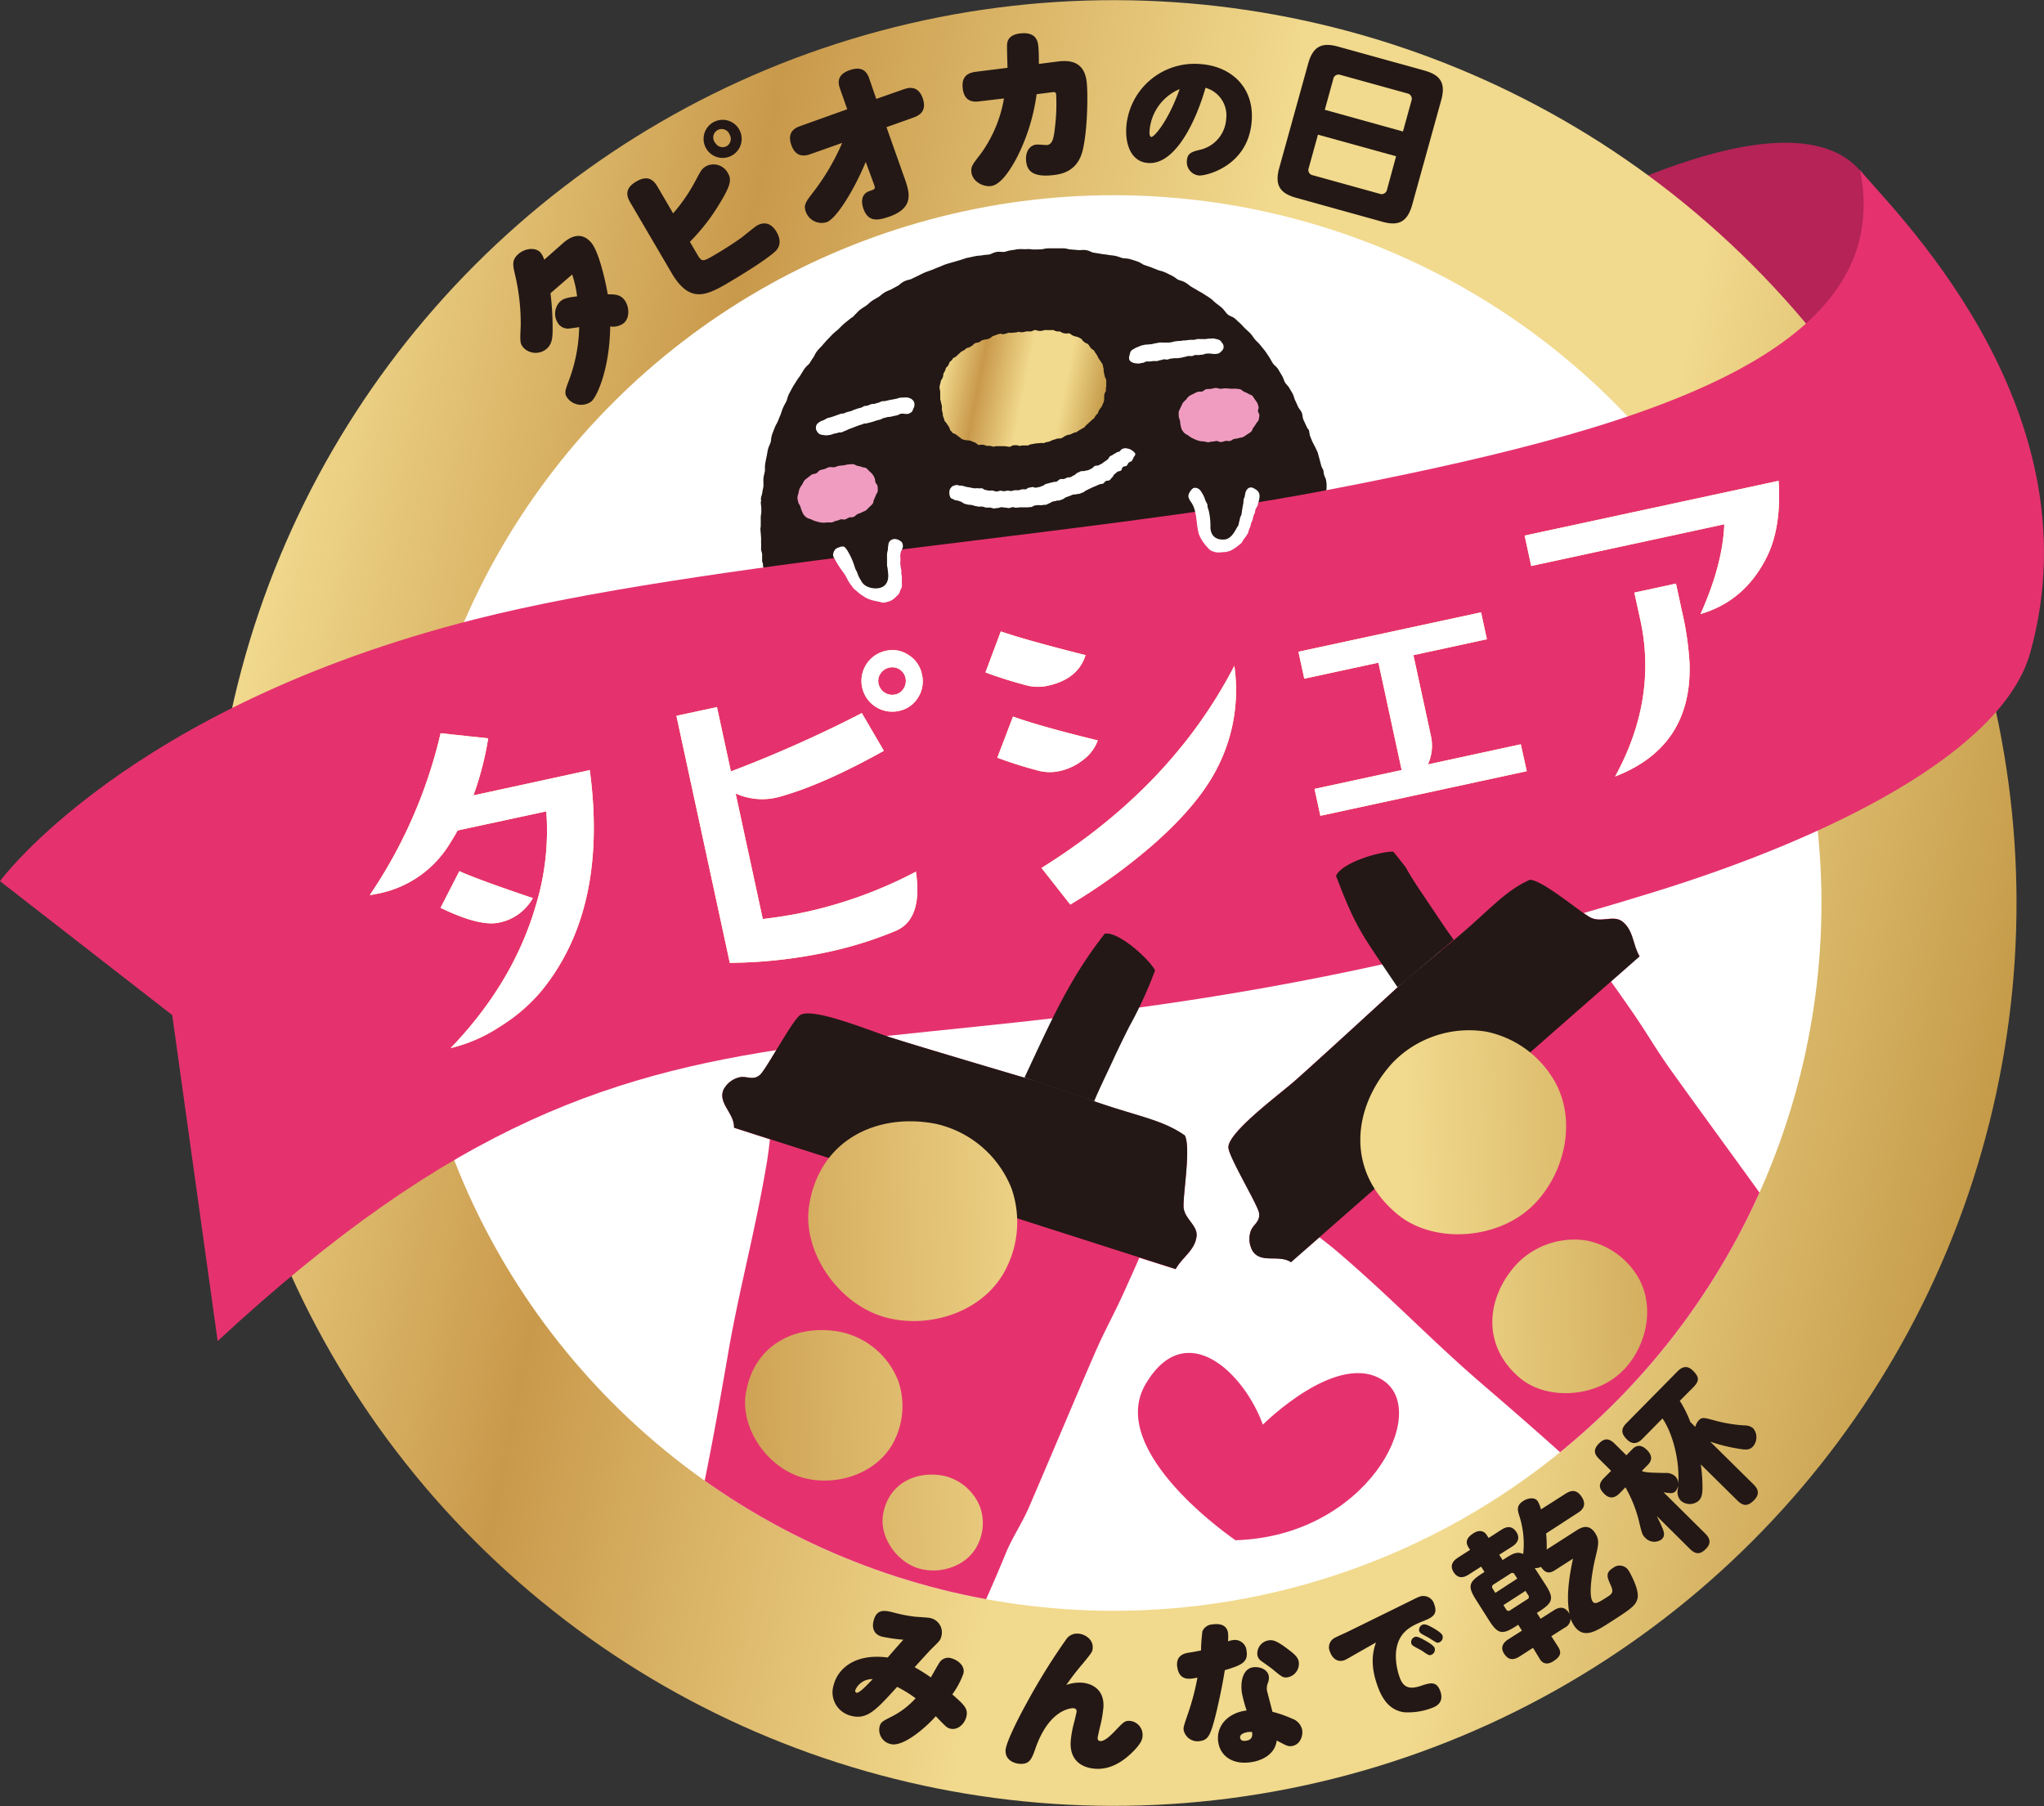 <svg xmlns="http://www.w3.org/2000/svg" xmlns:xlink="http://www.w3.org/1999/xlink" viewBox="0 0 484 427.68"><rect x="0" y="0" width="484" height="427.68" fill="#333333" stroke="none"/><defs><style>.cls-1,.cls-2{fill:none;}.cls-1{clip-rule:evenodd;}.cls-3{fill:#b52357;}.cls-4{fill:url(#金_3);}.cls-5,.cls-9{fill:#fff;}.cls-6,.cls-8{fill:#231815;}.cls-7{clip-path:url(#clip-path);}.cls-15,.cls-16,.cls-17,.cls-18,.cls-19,.cls-8,.cls-9{fill-rule:evenodd;}.cls-10{fill:url(#金_3-2);}.cls-11{fill:#ef9cc0;}.cls-12{fill:#e5326e;}.cls-13{fill:#fff6a3;}.cls-14{clip-path:url(#clip-path-2);}.cls-15{fill:url(#金_3-3);}.cls-16{fill:url(#金_3-4);}.cls-17{fill:url(#金_3-5);}.cls-18{fill:url(#金_3-6);}.cls-19{fill:url(#金_3-7);}</style><linearGradient id="金_3" x1="350.02" y1="-3.5" x2="777.71" y2="-3.5" gradientTransform="translate(-52.08 -253.32) rotate(56.3)" gradientUnits="userSpaceOnUse"><stop offset="0" stop-color="#f1d98d"/><stop offset="0.23" stop-color="#c9994b"/><stop offset="0.51" stop-color="#f1d98d"/><stop offset="0.75" stop-color="#f1d98d"/><stop offset="1" stop-color="#c59b49"/></linearGradient><clipPath id="clip-path"><path class="cls-1" d="M353.13,136.67,151.27,181.72S130.48,47.22,131.55,45.87,275.05,37,275.05,37L331.5,54Z"/></clipPath><linearGradient id="金_3-2" x1="499.48" y1="-118.72" x2="538.39" y2="-118.72" gradientTransform="translate(-289.92 106.79) rotate(11.3)" xlink:href="#金_3"/><clipPath id="clip-path-2"><circle class="cls-2" cx="263.7" cy="213.84" r="167.6" transform="translate(-73.97 249.09) rotate(-45)"/></clipPath><linearGradient id="金_3-3" x1="420.32" y1="179.08" x2="743.3" y2="103.87" gradientTransform="translate(-289.92 106.79) rotate(11.3)" xlink:href="#金_3"/><linearGradient id="金_3-4" x1="413.84" y1="151.25" x2="736.82" y2="76.04" gradientTransform="translate(-289.92 106.79) rotate(11.3)" xlink:href="#金_3"/><linearGradient id="金_3-5" x1="404.11" y1="109.45" x2="727.09" y2="34.24" gradientTransform="translate(-289.92 106.79) rotate(11.3)" xlink:href="#金_3"/><linearGradient id="金_3-6" x1="410.33" y1="136.19" x2="733.31" y2="60.97" gradientTransform="translate(-289.92 106.79) rotate(11.3)" xlink:href="#金_3"/><linearGradient id="金_3-7" x1="400.27" y1="92.97" x2="723.25" y2="17.75" gradientTransform="translate(-289.92 106.79) rotate(11.3)" xlink:href="#金_3"/></defs><g id="レイヤー_2" data-name="レイヤー 2"><g id="design"><path class="cls-3" d="M357.59,57.71C358.65,57,425.44,16.54,442,42.46s-1.75,68.44-1.75,68.44l-50.68,1.19Z"/><circle class="cls-4" cx="263.7" cy="213.84" r="213.79" transform="translate(-73.97 249.09) rotate(-45)"/><circle class="cls-5" cx="263.7" cy="213.84" r="167.6" transform="translate(-73.97 249.09) rotate(-45)"/><path class="cls-6" d="M222.46,393.7a2.44,2.44,0,0,1,2.88-1c1.36.37,3.28,1.73,2.77,3.63a18.67,18.67,0,0,1-2.62,4.9c2.91,2.55,3.83,3.45,3.31,5.38-.42,1.59-2,3.21-3.84,2.72-.76-.2-1-.47-3.38-2.93-2.05,2.37-7.64,7.4-10.7,6.59a3.45,3.45,0,0,1-2.61-4.09c.3-1.12.56-1.24,3.06-2.51a19.38,19.38,0,0,0,5.48-4.24,31,31,0,0,0-4.37-2.7c-5.06,5.55-7.14,7.88-11,6.83a5.71,5.71,0,0,1-4-7.39c.93-3.49,4.72-7.45,12.76-6.39,2-2.32,2.43-2.78,3.7-4.22a38.54,38.54,0,0,1-5.08-.73c-1.84-.49-2.44-2-1.94-3.84.75-2.81,2.7-2.36,4.65-1.88a34.4,34.4,0,0,0,5.1,1c.87.08,3.18.2,3.59.31a3.48,3.48,0,0,1,2.68,4.37c-.23.87-.39,1.05-2,2.62-.92.87-2.79,3-4.32,4.67a39.65,39.65,0,0,1,3.83,2.41C220.74,396.67,222.11,394.18,222.46,393.7Zm-19.92,6.49c-.06.21-.08.55.29.65.6.16,2.32-1.65,3.82-3.22A4.31,4.31,0,0,0,202.54,400.19Z"/><path class="cls-6" d="M256,398.45c2.37.11,5.47,1.48,5.29,5.69a28.53,28.53,0,0,1-.73,4.41c-.14.58-.65,2.76-.65,3a.65.65,0,0,0,.63.74c1.16.06,2.76-1.66,3.5-2.42,2.08-2.17,2.31-2.41,3.51-2.36a3.31,3.31,0,0,1,3,3.45c0,.93-.41,1.85-1.87,3.42-4.27,4.51-7.78,4.53-9.16,4.47-2.56-.12-6.23-1.37-6-6.36a25,25,0,0,1,.89-4.88c.14-.59.52-2.18.53-2.32,0-.49-.27-.76-.8-.79-.14,0-5.65-.1-9,9.66-.82,2.27-1.29,3.63-3.57,3.52-1.44-.06-3.56-.91-3.46-3.18s4.37-10.12,5-11.22a149.41,149.41,0,0,1,9.23-14.9,3.13,3.13,0,0,1,2.9-1.54c1.67.08,3.59,1.37,3.5,3.29,0,1-.24,1.22-2.22,3.67A60.93,60.93,0,0,0,252.5,399,9.22,9.22,0,0,1,256,398.45Z"/><path class="cls-6" d="M284.72,386.29a2.71,2.71,0,0,1,2.42-1.63c1.21-.2,3.3-.13,3.63,1.94a8.85,8.85,0,0,1,0,2.07,5.29,5.29,0,0,1,1.09-.28,2.78,2.78,0,0,1,3.32,2.6c.44,2.8-1.61,3.42-5.16,4.52-.42,2.82-1.57,8.43-2.42,11.62-1,3.67-1.52,4.85-3.31,5.13a3.36,3.36,0,0,1-4-2.52c-.11-.66,0-1,1.13-4.3a57.24,57.24,0,0,0,2.12-8.18c-1.72.35-4.24.9-4.77-2.45-.47-2.94,1.92-3.32,2.69-3.45,1.36-.21,2.24-.39,2.93-.53A40.43,40.43,0,0,1,284.72,386.29ZM294.09,401c-.43-2.6.12-5.78,2.59-6.18,1.37-.22,3.48.35,3.77,2.12a3.3,3.3,0,0,1-.24,1.62,3.49,3.49,0,0,0-.2,1.8l1.3,5A27.57,27.57,0,0,1,306,407a3.55,3.55,0,0,1,2.34,2.64c.25,1.51-.53,3.52-2.4,3.82-.9.14-1.18,0-3.62-1.31-.51,4.08-5,5-6,5.12-4.34.7-7.31-1.37-7.84-4.68-.59-3.63,2-6.95,6.71-7.55A34.34,34.34,0,0,1,294.09,401Zm1.17,9.21c-1.07.17-1.71.68-1.61,1.28s.51.85,1.47.71c1.54-.25,1.44-1.36,1.36-2.07A8.48,8.48,0,0,0,295.26,410.17Zm9.28-20c2.22,1.61,2.82,2.3,3,3.34a3.26,3.26,0,0,1-2.61,3.63c-1.1.16-1.28,0-3.5-1.82-.31-.29-1.8-1.34-2.74-2a2.2,2.2,0,0,1-.95-1.43,3.14,3.14,0,0,1,2.58-3.47C301.34,388.27,302.16,388.47,304.54,390.2Z"/><path class="cls-6" d="M321.4,391.45c-1,.57-2.68,1.55-3,1.67-1.8.67-3-.61-3.45-1.92a2.51,2.51,0,0,1,1.12-3.36c.48-.29,2.7-1.25,3.16-1.49l13.57-6.67c1.22-.59,2.6-1.31,3.06-1.48a2.68,2.68,0,0,1,3.78,1.79c.91,2.44-.7,3.12-2.73,3.93s-3.92,1.74-5.09,3.5c-2.58,3.89-.53,9.43-.35,9.89.84,2.29,2.3,2.78,4.88,1.94,2.16-.74,3.78-1.27,4.67,1.14,1.09,2.93-1.21,3.79-2,4.07a15.64,15.64,0,0,1-6.58,1c-3.52-.51-5.17-3.3-6.17-6-2.09-5.62-1-8.87-.46-10.52Zm13.6-3.81c.33-.11.68-.18,2.51.86.7.4,2,1.15,2.2,1.76a1.31,1.31,0,0,1-.81,1.61c-.49.17-.57.14-2.24-1-.31-.19-1.68-.88-2-1.12a1.09,1.09,0,0,1-.48-.57A1.31,1.31,0,0,1,335,387.64Zm1.89-2.93c.67-.25,1.73.39,2.69.92.7.43,1.82,1.12,2,1.69a1.32,1.32,0,0,1-.79,1.6c-.48.18-.48.18-2.32-1-.49-.3-1.31-.69-1.8-1a1.39,1.39,0,0,1-.62-.66A1.35,1.35,0,0,1,336.89,384.71Z"/><path class="cls-6" d="M366.1,363.12a29.79,29.79,0,0,1,.14,3.81l6.9-4.42c1.06-.68,3-1.93,4.59.55,1.07,1.67.78,2.74,0,6s-1.58,8.67-.64,10.13c.5.79,1.26.39,3-.71s2.1-1.35,1.27-3.2-1.24-2.84.6-4a2.49,2.49,0,0,1,3.69.65c.13.19,2.53,4.27,2.12,6.48-.35,1.72-1.47,2.52-6.62,5.82-3.38,2.17-6.3,4-8.49.62a9.52,9.52,0,0,1-.76-1.52,2.43,2.43,0,0,1-1.41,2.12l-3.15,2,1.57,2.45c.84,1.31.79,2.27-1.06,3.46-2.06,1.33-3-.07-3.33-.66L363,390.21l-3.22,2.07c-1.63,1-2.71.72-3.63-.7-1.25-1.94.55-3.08,1-3.39l3.23-2.05-.88-1.4-.54.35c-3.31,2.13-4.31,1.83-6.38-1.4l-3-4.74c-2.1-3.29-1.87-4.28,1.4-6.37l.53-.35-.79-1.25-2.93,1.87c-.94.6-2.42,1.24-3.57-.55-1.27-2,.5-3.09,1-3.44L348.1,367l-.42-.66c-1-1.61.26-2.64,1.23-3.27s2.3-.89,3.16.46l.43.66,3-1.93c.66-.42,2.32-1.41,3.57.54s-.52,3.12-1.09,3.48L355,368.17l.81,1.25.59-.37c1.63-1.05,2.8-1.76,4.28-1.06a21.78,21.78,0,0,0-1-9.29c-.41-1.32-.49-2.28,1-3.26,1.2-.77,2.8-.95,3.46.08a7.13,7.13,0,0,1,.74,1.91l5.81-3.71c1.48-.94,2.72-1,3.89.82,1.38,2.17-.32,3.3-1,3.73Zm-6.82,10.69-.61-.94a.62.62,0,0,0-1-.24l-4,2.57a.65.65,0,0,0-.21,1l.62,1ZM356,380.09l.63,1a.63.63,0,0,0,1,.2l4-2.57a.61.61,0,0,0,.22-1l-.63-1Zm9.91-4.91c2.07,3.23,1.92,4.25-1.4,6.38l-.6.38.89,1.39,3.13-2c1.1-.7,2.55-1.19,3.72.84-1-4.58.33-10.73.82-13.08l-4.3,2.75c-1.21.78-2.18.81-3.29-.8a2.86,2.86,0,0,1-1.47.27Z"/><path class="cls-6" d="M403.77,363.13c.71.71,1.78,2,.24,3.58-1.23,1.25-2.31,1.6-3.85.08L392.31,359c1.71,3.47,2.22,4.45,1.17,5.5a2.91,2.91,0,0,1-3.89-.34c-.72-.71-.78-.92-1.58-4.29a31.35,31.35,0,0,0-3.12-7.67l-1.33,1.36c-.52.53-1.94,1.91-3.66.21-1.27-1.26-1.55-2.36,0-3.87l1.6-1.61-2.82-2.79c-1-1-1.64-2.09-.06-3.68,1.17-1.19,2.25-1.38,3.67,0l2.82,2.79,1.36-1.39c.44-.45,1.67-1.69,3.5.12s.68,3.07.21,3.55l-1.36,1.37.18.2c1.27.25,1.44.25,5.25.35a3.23,3.23,0,0,1,2.4.75,2.49,2.49,0,0,1,.75,1.84c.36-5.57-1.32-12-3.74-15.51l-4.73,4.8c-.55.55-1.94,1.9-3.66.2-1.38-1.37-1.55-2.47-.11-3.92l12.06-12.23c.9-.89,2.12-1.66,3.61-.2s1.68,2.39.16,3.93l-3.23,3.25a26.72,26.72,0,0,1,2.49,5l1.19,1.18a3.31,3.31,0,0,1,.83-1.58c.74-.75,1.17-.64,3.56,0a34.56,34.56,0,0,0,7.28,1.22,3.08,3.08,0,0,1,2.06.72,3.34,3.34,0,0,1-.13,4.32c-.79.8-1.63.75-3.08.52a40.09,40.09,0,0,1-7-1.72l10.26,10.13c.67.66,1.83,2,.15,3.71-1.36,1.38-2.46,1.6-3.95.13l-8.69-8.58a37.1,37.1,0,0,1,.4,5.58c0,1.6-.27,2.4-.87,3a3.22,3.22,0,0,1-4.27,0,3,3,0,0,1-.67-2.82,7.68,7.68,0,0,0,0-.78,2.12,2.12,0,0,1-.57,1.37c-.46.48-1,.6-2.84.24Z"/><g class="cls-7"><path class="cls-5" d="M312.9,110.43l-.44-1.66L312,107.1l-.53-1.13-.74-1.43-.58-1.46-.19-1.18-.44-.62-.73-1.57a3.66,3.66,0,0,1-.18-.39c-.2-.51-.16-1.12-.37-1.62s-.65-.91-.88-1.41-.44-1-.68-1.49-.32-1.07-.58-1.55-.56-.94-.83-1.42-.74-.83-1-1.29-.41-1.13-.73-1.63-.59-1-.92-1.53-.87-.83-1.2-1.33-.57-1-.92-1.53-.64-1-1-1.47-.75-.92-1.12-1.39-.84-.84-1.22-1.29-.69-1-1.08-1.41-.87-.81-1.29-1.22-.8-.9-1.24-1.27-.8-.77-1.22-1.11-1-.46-1.47-.79-.67-.76-1-1.09a3.29,3.29,0,0,0-.54-.6c-.27-.24-.56-.46-.85-.68s-.36-.26-.53-.4-.34-.29-.51-.45-.53-.49-.82-.7-.6-.41-.91-.6l-.58-.37a9,9,0,0,0-.94-.56c-.2-.11-.4-.22-.59-.34s-.63-.38-.95-.56l-.58-.34a4,4,0,0,1-.53-.39,9.16,9.16,0,0,0-.92-.63,5.82,5.82,0,0,0-1.12-.45,2.55,2.55,0,0,1-.55-.19,3.54,3.54,0,0,1-.51-.35,5.92,5.92,0,0,0-1-.62l-.47-.23c-.37-.19-.74-.37-1.12-.54a7.09,7.09,0,0,0-1.07-.36,6.36,6.36,0,0,1-.62-.19c-.55-.23-1.09-.44-1.64-.65-.34-.13-.69-.24-1-.35l-.63-.21a3,3,0,0,1-.48-.26,4.79,4.79,0,0,0-1.11-.56l-.53-.17c-.38-.13-.77-.25-1.16-.36a4.77,4.77,0,0,0-1.17-.18,2.88,2.88,0,0,1-.59-.07c-.23-.06-.45-.13-.67-.21s-.68-.22-1-.3a9.69,9.69,0,0,0-1.08-.16,5.13,5.13,0,0,1-.67-.09c-.35-.07-.69-.11-1.05-.15s-.46-.05-.69-.1L260,60l-1.21-.2a3.26,3.26,0,0,1-.46-.18,4.27,4.27,0,0,0-1.25-.4,5.65,5.65,0,0,0-1.17,0,3.14,3.14,0,0,1-.61,0c-.58-.06-1.16-.1-1.75-.15A4.21,4.21,0,0,1,253,59a5.29,5.29,0,0,0-1.14-.2c-.35,0-.71,0-1.06,0h-.71l-.48,0-1.28,0a5.67,5.67,0,0,0-1.16.14,3.11,3.11,0,0,1-.6.09l-1.12.05-.64,0a3.14,3.14,0,0,1-.61-.05A5.92,5.92,0,0,0,243,59a5.45,5.45,0,0,1-.7,0,9.55,9.55,0,0,0-1.07,0c-.35,0-.69.09-1,.15l-.71.1a7.22,7.22,0,0,0-1.1.24,4.85,4.85,0,0,1-.63.16c-.2,0-.4,0-.61,0a5.79,5.79,0,0,0-1.16,0,5.1,5.1,0,0,0-1.18.4,2.15,2.15,0,0,1-.5.19,5.05,5.05,0,0,1-.68.08,7.64,7.64,0,0,0-1.07.14,4.62,4.62,0,0,1-.65.07,8,8,0,0,0-1.1.15l-.67.14-.94.21-.12,0c-.34.09-.67.2-1,.31s-.46.16-.69.22l-1.7.5-.69.2c-.33.09-.68.18-1,.3a9.08,9.08,0,0,0-1,.39c-.22.1-.43.19-.66.27s-.66.26-1,.4-.43.19-.66.27l-.67.25q-.49.17-1,.36c-.32.14-.64.3-1,.47s-.42.23-.63.32-.64.31-1,.47-.41.22-.62.31a3.71,3.71,0,0,1-.58.18,4.77,4.77,0,0,0-1.12.38,4.64,4.64,0,0,0-1,.69c-.18.14-.34.27-.47.35l-.27.14c-.43.23-.86.46-1.28.7a5.06,5.06,0,0,1-.58.25,5.91,5.91,0,0,0-1,.48,8.23,8.23,0,0,0-.9.65,5.34,5.34,0,0,1-.53.41c-.2.13-.41.24-.61.36s-.62.35-.91.54a9.4,9.4,0,0,0-.86.7,5.4,5.4,0,0,1-.52.43c-.19.14-.39.27-.59.39a10.49,10.49,0,0,0-.88.6,6.35,6.35,0,0,0-.83.79,6.2,6.2,0,0,1-.45.44A4.31,4.31,0,0,1,202,75a9.57,9.57,0,0,0-.89.64c-.17.15-.36.29-.54.44s-.57.44-.83.68-.55.52-.81.79l-.46.45c-.17.16-.35.31-.53.45a9.75,9.75,0,0,0-.88.79l-1.17,1.21c-.4.44-.79.89-1.18,1.34-.15.17-.3.34-.47.5s-.5.53-.73.82a5.27,5.27,0,0,0-.62,1,3.15,3.15,0,0,1-.28.51,10.38,10.38,0,0,0-.59.88c-.11.2-.23.39-.36.58a5,5,0,0,1-.4.4,5.06,5.06,0,0,0-.8.89c-.2.29-.38.6-.57.9s-.23.4-.35.58-.26.39-.4.57-.41.58-.59.88l-.36.57c-.19.3-.39.6-.56.92s-.37.68-.54,1l-.28.53a5.29,5.29,0,0,0-.4,1.1,3.69,3.69,0,0,1-.19.56c-.1.2-.2.4-.31.6s-.34.63-.48.95a9.58,9.58,0,0,0-.37,1c-.07.21-.13.43-.22.63l-.19.46c-.16.38-.32.77-.47,1.15a6,6,0,0,1-.28.57,5.69,5.69,0,0,0-.48,1c-.08.22-.17.43-.25.65s-.27.65-.38,1a6.4,6.4,0,0,0-.21,1.12,6,6,0,0,1-.1.61,6.19,6.19,0,0,1-.23.6,6.09,6.09,0,0,0-.38,1c-.09.36-.15.72-.21,1.07l-.12.66c-.13.57-.24,1.15-.34,1.72a7.75,7.75,0,0,0-.08,1.12,2.72,2.72,0,0,1,0,.64,5.42,5.42,0,0,1-.14.65,9.43,9.43,0,0,0-.2,1.06,9.75,9.75,0,0,0,0,1.08c0,.22,0,.45,0,.68s-.06.45-.09.67a6.54,6.54,0,0,0-.17.86c0,.37-.37,1.25-.34,1.61,0,.54.13.31-.05.82l.14,1.33,0,1.11-.13.87v1.22s0,.84,0,1-.09.75-.09.75l.17,2.09,0,.42s0,.74,0,.9a5.73,5.73,0,0,1,0,.79l0,.79.25.92,0,.47s0,.23,0,.74a2.06,2.06,0,0,0,.09.89c.22.37,0,.76.23,1.13s0,1.07.23,1.44l.43.74c.22.36.06.69.28,1.06s-.08-.18.14.19.36.27.58.64a2.35,2.35,0,0,1,.14.25,3.4,3.4,0,0,0,0,.78c.09.55.34,1.07.45,1.62a9.6,9.6,0,0,0,.35,2.28c.2.42.67.67.81,1.13a19.1,19.1,0,0,1,.32,1.89,5.69,5.69,0,0,0,.55,1.87,3.19,3.19,0,0,1,.64,1.68,19.56,19.56,0,0,0,2,5.17,16.77,16.77,0,0,0,.63,1.58c.31.47.62,1,1,1.39s.83.49,1,.83.06.54.19.8c.26.56.55,1.15.83,1.69s1.13.73,1.42,1.32.36,1,.64,1.46.74.77,1.06,1.19.64.84,1,1.24.66.82,1,1.2.68.82,1,1.18.93.64,1.33,1,.75.8,1.15,1.18.76.8,1.17,1.17.9.64,1.32,1,.85.69,1.28,1,1.12.87,1.69,1.29,1,1.1,1.56,1.49,1.19.71,1.78,1.07a8.66,8.66,0,0,0,1.9.82,8.63,8.63,0,0,1,1.4,1,7.08,7.08,0,0,0,1.63.53c.5.17,1,.44,1.49.66s.92.57,1.41.81,1,.3,1.53.49,1,.72,1.6.93,1.14.44,1.72.63,1.2.24,1.78.41.95.21,1.42.31.93.27,1.41.37,1,0,1.45.14,1.06.17,1.6.25,1,.37,1.57.49a9.48,9.48,0,0,1,1.34.43,5.67,5.67,0,0,0,1.31.46c.55.1,1.1.24,1.66.33s1.12,0,1.68.1,1.12.11,1.67.17l1.68.14c.56,0,1.11.23,1.67.25s1.12-.23,1.69-.24,1.12.06,1.68,0,1.1-.2,1.66-.26,1.16.25,1.72.17,1.08-.46,1.65-.5,1.14.08,1.72.06,1.13-.18,1.7-.2,1.14,0,1.7,0,1.13-.13,1.69-.19,1.18.12,1.73,0a13,13,0,0,0,1.62-.57c.55-.18,1.1-.32,1.63-.49s1.13-.17,1.67-.33,1-.45,1.58-.6,1.12-.13,1.68-.27,1-.5,1.59-.62,1.2-.09,1.76-.26,1.14-.29,1.69-.48,1-.62,1.58-.83,1.06-.48,1.6-.71,1.16-.29,1.69-.52,1-.65,1.49-.89,1-.55,1.53-.79,1.09-.37,1.61-.63,1-.51,1.53-.78,1-.5,1.53-.79.87-.77,1.35-1.07,1.1-.42,1.57-.75.88-.75,1.33-1.11.76-.86,1.19-1.24.88-.73,1.28-1.14l1.31-1.25,1.27-1.29,1.28-1.28c.42-.42.89-.81,1.31-1.23s.8-.9,1.22-1.34.85-.85,1.26-1.29.86-.84,1.26-1.29.72-1,1.11-1.43.75-.93,1.12-1.41.74-1.07,1.12-1.59.88-1,1.24-1.5.65-1.12,1-1.68.51-.83.75-1.26.39-.9.61-1.33.37-.92.62-1.33.72-1,1-1.46.39-1.1.61-1.65.66-1,.85-1.56.24-1.3.43-1.92.45-1.23.63-1.86,0-1.34.22-2c.12-.44.38-.85.5-1.3s.46-.82.62-1.26a12.72,12.72,0,0,0,.42-2c.13-.68.47-1.28.56-2s0-1.19.16-1.85c.07-.36.22-.92.27-1.27,0-.18.15-.41.18-.58s0-.31,0-.49-.18-.55-.1-.73a3,3,0,0,0,.24-.81c0-.26-.05-.55,0-.87s.2-.54.21-.85.15-.56.16-.86-.31-.57-.31-.86.24-.38.25-.68,0-.75,0-1,.29-.58.3-.88a4.2,4.2,0,0,0-.17-1.07,2.4,2.4,0,0,1,0-1.19c.09-.42,0-.54.13-1s-.06-.54,0-.95-.76-2.14-.67-2.56a7.21,7.21,0,0,0-.19-2.59,3.88,3.88,0,0,1-.51-1.86Z"/><path class="cls-6" d="M312.9,110.43l-.44-1.66L312,107.1l-.53-1.13-.74-1.43-.58-1.46-.19-1.18-.44-.62-.73-1.57a3.66,3.66,0,0,1-.18-.39c-.2-.51-.16-1.12-.37-1.62s-.65-.91-.88-1.41-.44-1-.68-1.49-.32-1.07-.58-1.55-.56-.94-.83-1.42-.74-.83-1-1.29-.41-1.13-.73-1.63-.59-1-.92-1.53-.87-.83-1.2-1.33-.57-1-.92-1.53-.64-1-1-1.47-.75-.92-1.12-1.39-.84-.84-1.22-1.29-.69-1-1.08-1.41-.87-.81-1.29-1.22-.8-.9-1.24-1.27-.8-.77-1.22-1.11-1-.46-1.47-.79-.67-.76-1-1.09a3.29,3.29,0,0,0-.54-.6c-.27-.24-.56-.46-.85-.68s-.36-.26-.53-.4-.34-.29-.51-.45-.53-.49-.82-.7-.6-.41-.91-.6l-.58-.37a9,9,0,0,0-.94-.56c-.2-.11-.4-.22-.59-.34s-.63-.38-.95-.56l-.58-.34a4,4,0,0,1-.53-.39,9.16,9.16,0,0,0-.92-.63,5.82,5.82,0,0,0-1.12-.45,2.55,2.55,0,0,1-.55-.19,3.54,3.54,0,0,1-.51-.35,5.92,5.92,0,0,0-1-.62l-.47-.23c-.37-.19-.74-.37-1.12-.54a7.09,7.09,0,0,0-1.07-.36,6.36,6.36,0,0,1-.62-.19c-.55-.23-1.09-.44-1.64-.65-.34-.13-.69-.24-1-.35l-.63-.21a3,3,0,0,1-.48-.26,4.79,4.79,0,0,0-1.11-.56l-.53-.17c-.38-.13-.77-.25-1.16-.36a4.77,4.77,0,0,0-1.17-.18,2.88,2.88,0,0,1-.59-.07c-.23-.06-.45-.13-.67-.21s-.68-.22-1-.3a9.69,9.69,0,0,0-1.08-.16,5.13,5.13,0,0,1-.67-.09c-.35-.07-.69-.11-1.05-.15s-.46-.05-.69-.1L260,60l-1.21-.2a3.26,3.26,0,0,1-.46-.18,4.27,4.27,0,0,0-1.25-.4,5.65,5.65,0,0,0-1.17,0,3.14,3.14,0,0,1-.61,0c-.58-.06-1.16-.1-1.75-.15A4.21,4.21,0,0,1,253,59a5.29,5.29,0,0,0-1.14-.2c-.35,0-.71,0-1.06,0h-.71l-.48,0-1.28,0a5.67,5.67,0,0,0-1.16.14,3.11,3.11,0,0,1-.6.09l-1.12.05-.64,0a3.14,3.14,0,0,1-.61-.05A5.92,5.92,0,0,0,243,59a5.45,5.45,0,0,1-.7,0,9.55,9.55,0,0,0-1.07,0c-.35,0-.69.09-1,.15l-.71.1a7.22,7.22,0,0,0-1.1.24,4.85,4.85,0,0,1-.63.16c-.2,0-.4,0-.61,0a5.79,5.79,0,0,0-1.16,0,5.1,5.1,0,0,0-1.18.4,2.15,2.15,0,0,1-.5.19,5.05,5.05,0,0,1-.68.08,7.64,7.64,0,0,0-1.07.14,4.62,4.62,0,0,1-.65.07,8,8,0,0,0-1.1.15l-.67.14-.94.21-.12,0c-.34.09-.67.2-1,.31s-.46.16-.69.22l-1.7.5-.69.2c-.33.09-.68.18-1,.3a9.08,9.08,0,0,0-1,.39c-.22.1-.43.19-.66.27s-.66.26-1,.4-.43.19-.66.27l-.67.25q-.49.17-1,.36c-.32.14-.64.3-1,.47s-.42.23-.63.32-.64.31-1,.47-.41.22-.62.31a3.71,3.71,0,0,1-.58.18,4.77,4.77,0,0,0-1.12.38,4.64,4.64,0,0,0-1,.69c-.18.14-.34.27-.47.35l-.27.14c-.43.23-.86.46-1.28.7a5.06,5.06,0,0,1-.58.25,5.91,5.91,0,0,0-1,.48,8.23,8.23,0,0,0-.9.65,5.34,5.34,0,0,1-.53.41c-.2.13-.41.24-.61.36s-.62.35-.91.54a9.4,9.4,0,0,0-.86.7,5.4,5.4,0,0,1-.52.43c-.19.14-.39.27-.59.39a10.49,10.49,0,0,0-.88.6,6.35,6.35,0,0,0-.83.79,6.2,6.2,0,0,1-.45.44A4.31,4.31,0,0,1,202,75a9.57,9.57,0,0,0-.89.64c-.17.15-.36.29-.54.44s-.57.44-.83.68-.55.52-.81.79l-.46.45c-.17.16-.35.31-.53.45a9.75,9.75,0,0,0-.88.79l-1.17,1.21c-.4.44-.79.89-1.18,1.34-.15.17-.3.34-.47.5s-.5.53-.73.82a5.27,5.27,0,0,0-.62,1,3.15,3.15,0,0,1-.28.51,10.38,10.38,0,0,0-.59.88c-.11.2-.23.39-.36.58a5,5,0,0,1-.4.4,5.06,5.06,0,0,0-.8.89c-.2.29-.38.6-.57.9s-.23.4-.35.58-.26.39-.4.57-.41.58-.59.88l-.36.57c-.19.3-.39.6-.56.92s-.37.68-.54,1l-.28.53a5.29,5.29,0,0,0-.4,1.1,3.69,3.69,0,0,1-.19.56c-.1.2-.2.4-.31.6s-.34.63-.48.95a9.58,9.58,0,0,0-.37,1c-.07.21-.13.43-.22.63l-.19.46c-.16.38-.32.77-.47,1.15a6,6,0,0,1-.28.57,5.69,5.69,0,0,0-.48,1c-.08.22-.17.43-.25.65s-.27.65-.38,1a6.4,6.4,0,0,0-.21,1.12,6,6,0,0,1-.1.61,6.19,6.19,0,0,1-.23.6,6.09,6.09,0,0,0-.38,1c-.09.36-.15.72-.21,1.07l-.12.66c-.13.57-.24,1.15-.34,1.72a7.75,7.75,0,0,0-.08,1.12,2.72,2.72,0,0,1,0,.64,5.42,5.42,0,0,1-.14.65,9.43,9.43,0,0,0-.2,1.06,9.75,9.75,0,0,0,0,1.08c0,.22,0,.45,0,.68s-.06.45-.09.67a6.54,6.54,0,0,0-.17.86c0,.37-.37,1.25-.34,1.61,0,.54.13.31-.05.82l.14,1.33,0,1.11-.13.87v1.22s0,.84,0,1-.09.75-.09.75l.17,2.09,0,.42s0,.74,0,.9a5.73,5.73,0,0,1,0,.79l0,.79.25.92,0,.47s0,.23,0,.74a2.06,2.06,0,0,0,.09.89c.22.37,0,.76.23,1.13s0,1.07.23,1.44l.43.74c.22.36.06.69.28,1.06s-.08-.18.14.19.36.27.58.64a2.35,2.35,0,0,1,.14.25,3.4,3.4,0,0,0,0,.78c.09.55.34,1.07.45,1.62a9.6,9.6,0,0,0,.35,2.28c.2.42.67.67.81,1.13a19.1,19.1,0,0,1,.32,1.89,5.69,5.69,0,0,0,.55,1.87,3.19,3.19,0,0,1,.64,1.68,19.56,19.56,0,0,0,2,5.17,16.77,16.77,0,0,0,.63,1.58c.31.47.62,1,1,1.39s.83.49,1,.83.06.54.19.8c.26.56.55,1.15.83,1.69s1.13.73,1.42,1.32.36,1,.64,1.46.74.77,1.06,1.19.64.84,1,1.24.66.82,1,1.2.68.82,1,1.18.93.64,1.33,1,.75.8,1.15,1.18.76.8,1.17,1.17.9.64,1.32,1,.85.69,1.28,1,1.12.87,1.69,1.29,1,1.1,1.56,1.49,1.19.71,1.78,1.07a8.66,8.66,0,0,0,1.9.82,8.63,8.63,0,0,1,1.4,1,7.08,7.08,0,0,0,1.63.53c.5.17,1,.44,1.49.66s.92.57,1.41.81,1,.3,1.53.49,1,.72,1.6.93,1.14.44,1.72.63,1.2.24,1.78.41.95.21,1.42.31.93.27,1.41.37,1,0,1.45.14,1.06.17,1.6.25,1,.37,1.57.49a9.48,9.48,0,0,1,1.34.43,5.67,5.67,0,0,0,1.31.46c.55.1,1.1.24,1.66.33s1.12,0,1.68.1,1.12.11,1.67.17l1.68.14c.56,0,1.11.23,1.67.25s1.12-.23,1.69-.24,1.12.06,1.68,0,1.1-.2,1.66-.26,1.16.25,1.72.17,1.08-.46,1.65-.5,1.14.08,1.72.06,1.13-.18,1.7-.2,1.14,0,1.7,0,1.13-.13,1.69-.19,1.18.12,1.73,0a13,13,0,0,0,1.62-.57c.55-.18,1.1-.32,1.63-.49s1.13-.17,1.67-.33,1-.45,1.58-.6,1.12-.13,1.68-.27,1-.5,1.59-.62,1.2-.09,1.76-.26,1.14-.29,1.69-.48,1-.62,1.58-.83,1.06-.48,1.6-.71,1.16-.29,1.69-.52,1-.65,1.49-.89,1-.55,1.53-.79,1.09-.37,1.61-.63,1-.51,1.53-.78,1-.5,1.53-.79.87-.77,1.35-1.07,1.1-.42,1.57-.75.88-.75,1.33-1.11.76-.86,1.19-1.24.88-.73,1.28-1.14l1.31-1.25,1.27-1.29,1.28-1.28c.42-.42.89-.81,1.31-1.23s.8-.9,1.22-1.34.85-.85,1.26-1.29.86-.84,1.26-1.29.72-1,1.11-1.43.75-.93,1.12-1.41.74-1.07,1.12-1.59.88-1,1.24-1.5.65-1.12,1-1.68.51-.83.75-1.26.39-.9.61-1.33.37-.92.62-1.33.72-1,1-1.46.39-1.1.61-1.65.66-1,.85-1.56.24-1.3.43-1.92.45-1.23.63-1.86,0-1.34.22-2c.12-.44.38-.85.5-1.3s.46-.82.62-1.26a12.72,12.72,0,0,0,.42-2c.13-.68.47-1.28.56-2s0-1.19.16-1.85c.07-.36.22-.92.27-1.27,0-.18.15-.41.18-.58s0-.31,0-.49-.18-.55-.1-.73a3,3,0,0,0,.24-.81c0-.26-.05-.55,0-.87s.2-.54.21-.85.15-.56.16-.86-.31-.57-.31-.86.24-.38.25-.68,0-.75,0-1,.29-.58.3-.88a4.2,4.2,0,0,0-.17-1.07,2.4,2.4,0,0,1,0-1.19c.09-.42,0-.54.13-1s-.06-.54,0-.95-.76-2.14-.67-2.56a7.21,7.21,0,0,0-.19-2.59,3.88,3.88,0,0,1-.51-1.86Z"/><path class="cls-8" d="M237.35,184.46a3.64,3.64,0,0,0-.62-.62,6.33,6.33,0,0,0-.74-.49c-.25-.12-.53-.22-.82-.33a3.42,3.42,0,0,0-.9-.18,2.76,2.76,0,0,0-.91,0,3.09,3.09,0,0,0-.8.43,3.85,3.85,0,0,0-.7.58,7,7,0,0,0-.54.74c-.16.25-.34.49-.49.77s-.28.54-.39.83-.2.52-.31.85-.18.57-.27.88-.18.59-.26.88-.15.62-.24.89-.18.64-.26.88-.18.54-.25.82-.11.56-.17.84-.15.55-.21.83a4.79,4.79,0,0,0-.09.84c0,.27,0,.55.07.82s.11.55.16.82.08.55.11.83a5.61,5.61,0,0,1,0,.82,4.28,4.28,0,0,1-.09.61l-.4.09c-.56.11-1,.55-1.6.61a4.12,4.12,0,0,1-.85-.07,6.62,6.62,0,0,0-.85,0,9.49,9.49,0,0,0-1,.1,9.7,9.7,0,0,0-1,.2c-.23.06-.56.12-.94.19s-.64.11-.95.18a3.25,3.25,0,0,0-.93.31,2.65,2.65,0,0,0-.62.55,3.32,3.32,0,0,0-.44.7c-.09.22-.21.46-.36.75a2.22,2.22,0,0,0-.16.79,5.49,5.49,0,0,0,0,.81,4.46,4.46,0,0,0,.19.78,2.63,2.63,0,0,0,.22.69,7.57,7.57,0,0,0,1.08,1.13,5.07,5.07,0,0,0,.67.5,5.84,5.84,0,0,0,.76.36,5.42,5.42,0,0,0,.82.17,5.6,5.6,0,0,0,.82.13c.28,0,.56,0,.84,0s.56.05.85,0,.55,0,.84-.05.55-.1.84-.13.55-.08.84-.1.56,0,.84-.05.17,0,.34,0l.87-.09.87-.15c.28-.06.57-.12.86-.2s.55-.19.83-.29.56-.17.83-.29.53-.26.78-.41a6.16,6.16,0,0,0,.71-.52,4.65,4.65,0,0,0,.67-.58,3.59,3.59,0,0,0,.46-.75,3.32,3.32,0,0,0,.32-.83c.07-.3.05-.59.09-.85s.09-.58.11-.84a6.41,6.41,0,0,0,0-.85,2.8,2.8,0,0,0-.21-.83,2.59,2.59,0,0,0-.45-.72,2,2,0,0,0-.35-.3c0-.15,0-.29,0-.42a4.77,4.77,0,0,1-.09-.77,5.83,5.83,0,0,0,0-1,2.09,2.09,0,0,1,.16-1c.14-.31.29-.61.41-.92s.2-.64.32-1,.29-.6.43-.91a7.62,7.62,0,0,1,.47-.82l.5-.82a5.44,5.44,0,0,0,.4-.85c.1-.28.26-.54.35-.82s.16-.57.22-.85a5.59,5.59,0,0,0,.15-.88A3.7,3.7,0,0,0,238,186a3.6,3.6,0,0,0-.15-.87A3.1,3.1,0,0,0,237.35,184.46Z"/><path class="cls-9" d="M232.8,173l.11-.07Z"/><path class="cls-9" d="M232.8,173l.11-.07Z"/><path class="cls-10" d="M244.28,105.18l1-.17a4.91,4.91,0,0,1,.66-.06h.18a2.36,2.36,0,0,1,1,0,3,3,0,0,1,.65-.24l.52-.11.26-.05a3.76,3.76,0,0,1,.86-.39l.35-.11c.15,0,.3-.11.45-.15a4,4,0,0,1,1-.07,3.44,3.44,0,0,1,.51-.25,3.28,3.28,0,0,1,.82-.48,3.8,3.8,0,0,1,.51-.16l.2,0c.34-.13.58-.24.83-.36a3.73,3.73,0,0,1,.69-.23l.14,0c-.05,0,0,0,0,0a3.15,3.15,0,0,1,.57-.41c.24-.14.47-.27.68-.41a5.59,5.59,0,0,1,.6-.3h0a2.85,2.85,0,0,1,.6-.68l.3-.27.53-.48.3-.28a3.32,3.32,0,0,1,.59-.47l0,0a4.15,4.15,0,0,1,.38-.64,2.64,2.64,0,0,1,.53-.53,2.63,2.63,0,0,1,.26-.74,4.14,4.14,0,0,1,.46-.63l.06-.07.12-.23.17-.34a3.71,3.71,0,0,1,.19-.46,2,2,0,0,0,.11-.26,1.65,1.65,0,0,0,.06-.32c0-.11,0-.22.07-.33a3.38,3.38,0,0,1,0-1,2.33,2.33,0,0,1,.39-.91,2.75,2.75,0,0,1,0-.65,5,5,0,0,1,.07-.52,1.24,1.24,0,0,0,0-.27c0-.14,0-.3,0-.45s0-.22,0-.33a2.36,2.36,0,0,0,0-.28,1.55,1.55,0,0,1,0-.21,2.86,2.86,0,0,1-.39-.93c0-.19-.09-.37-.14-.56l0-.12a3.29,3.29,0,0,1-.09-.86v0c0-.14-.07-.29-.11-.44a1.16,1.16,0,0,0,0-.18,3.36,3.36,0,0,1-.18-.66v0a3.2,3.2,0,0,1-.48-.67,1,1,0,0,0-.12-.16c-.11-.16-.22-.31-.31-.47a4.66,4.66,0,0,1-.25-.5,1.74,1.74,0,0,0-.1-.19,7,7,0,0,0-.43-.63,2.55,2.55,0,0,1-.3-.55,2.15,2.15,0,0,1-.75-.55,4.13,4.13,0,0,1-.44-.65l0,0-.22-.24-.09-.11a2.54,2.54,0,0,1-.83-.43,2.65,2.65,0,0,1-.62-.7l-.46-.28-.24-.1-.47-.19-.18,0c-.19-.06-.37-.11-.56-.19a2.7,2.7,0,0,1-.81-.51h0l-.33-.1a2.35,2.35,0,0,1-1.13,0,2.42,2.42,0,0,1-.91-.42h-.1l-.54,0a2.9,2.9,0,0,1-.92-.33h0l-.53,0h-.23a3.78,3.78,0,0,1-.75,0c-.15,0-.29,0-.44,0l-.22,0a2.61,2.61,0,0,1-1,.21,2.71,2.71,0,0,1-1-.21h-.38a2.65,2.65,0,0,1-.72.31l-.34,0a4.16,4.16,0,0,1-.61,0,1.76,1.76,0,0,0-.23,0l-.42.11a1.89,1.89,0,0,1-.4.08,2.5,2.5,0,0,1-1-.1l-.4.12-.23.05q-.31,0-.63.06h-.22a3,3,0,0,1-.8,0h-.05l-.07,0a4.67,4.67,0,0,1-1.25.35l-.23,0L237,79l-.49.12-.14,0-.25.1-.52.2-.57.19a2.88,2.88,0,0,1-.9.6l-.56.16-.07,0-.17,0-.32.1a3.4,3.4,0,0,1-.46.08,3.11,3.11,0,0,1-.72.48l-.37.12a1.3,1.3,0,0,0-1.09.59.92.92,0,0,0-.21.13l-.47.29a2.7,2.7,0,0,1-.83.27,2.52,2.52,0,0,1-.57.49,4.32,4.32,0,0,1-.56.3l-.16.07s0,0-.06.07a3.56,3.56,0,0,1-.49.46,1.45,1.45,0,0,0-.18.17c-.12.12-.23.24-.36.35a2.61,2.61,0,0,1-.76.43,2.73,2.73,0,0,1-.36.52,2.15,2.15,0,0,1-.53.45,2.12,2.12,0,0,1-.3.78,3,3,0,0,1-.55.6,3.33,3.33,0,0,1-.2.67,3.57,3.57,0,0,1-.38.62,3.4,3.4,0,0,1-.11.79,2.76,2.76,0,0,1-.48.89h0c0,.17-.09.35-.12.53a4.66,4.66,0,0,1-.15.62,1.54,1.54,0,0,0-.05.17c0,.1,0,.23,0,.35v.29a3,3,0,0,1,.15.93c0,.27,0,.53,0,.79a5,5,0,0,1,0,.55,2.35,2.35,0,0,0,0,.26l0,0a3.72,3.72,0,0,1,.19.74l0,.09a4.43,4.43,0,0,1,.19.69,3.33,3.33,0,0,1,0,.81,3.69,3.69,0,0,0,.1.52l.06.26a3.26,3.26,0,0,1,.09.79s0,0,0,0,.07.17.1.25a4.45,4.45,0,0,1,.16.42,4,4,0,0,1,.15.57,2.47,2.47,0,0,1,.57.71.91.91,0,0,0,.13.19c.09.12.18.24.26.37a2.38,2.38,0,0,1,.33.87h0l.3.28a3,3,0,0,1,.35.44,2.25,2.25,0,0,1,.76.33,3,3,0,0,1,.45.35.76.76,0,0,1,.14.11,2.85,2.85,0,0,1,.69.56l.18.06.44.17.13,0,.42.11a2.65,2.65,0,0,1,1.12.16l.42.17.36.15a2.36,2.36,0,0,1,.85.57l.24.06a2.63,2.63,0,0,1,1-.05,2.85,2.85,0,0,1,.81.26,3.59,3.59,0,0,1,.77,0,2.17,2.17,0,0,1,.8.21,2.45,2.45,0,0,1,.83-.14H237l.41,0,.42,0a3.68,3.68,0,0,1,.9.13h.05a3,3,0,0,1,.46,0,2.24,2.24,0,0,1,.76-.36l.33,0a2.35,2.35,0,0,1,1.08.17l.6-.11.61,0h.23a3.82,3.82,0,0,1,.58,0A2.42,2.42,0,0,1,244.28,105.18Z"/><path class="cls-8" d="M279.45,177.85a2.91,2.91,0,0,0-.71-.57c-.28-.18-.54-.38-.79-.52a5.68,5.68,0,0,0-.86-.38,2.79,2.79,0,0,0-.92-.21,2.48,2.48,0,0,0-.89.28,4.28,4.28,0,0,0-.84.44,3.49,3.49,0,0,0-.53.75,7.36,7.36,0,0,0-.49.8c-.14.27-.28.56-.4.84s-.23.6-.33.87a5.29,5.29,0,0,0-.28.88,4.79,4.79,0,0,0-.1.77c0,.28.05.52.07.76a5.81,5.81,0,0,1,.12.78,5.22,5.22,0,0,1-.12.77c0,.26,0,.55,0,.85s-.06.57-.08.86-.07.57-.1.85-.08.58-.12.85-.06.59-.12.85a4.82,4.82,0,0,1-.29.78,5.34,5.34,0,0,1-.35.77c-.14.23-.35.43-.52.66l-.41.59-.08,0a4.31,4.31,0,0,0-.85.08,3.45,3.45,0,0,0-.79.28c-.46.22-.42.14-.69.47s-.39.46-.53.7a5,5,0,0,0-.35.8,4.7,4.7,0,0,0-.29.82,5.81,5.81,0,0,0-.09.87c0,.27,0,.56,0,.88a1.79,1.79,0,0,0,.19.78,4.07,4.07,0,0,0,.46.68,6.34,6.34,0,0,0,.59.56c.21.18.41.36.63.53s.42.36.63.52.44.35.65.5.49.3.67.45a7.51,7.51,0,0,0,.72.54,7.39,7.39,0,0,0,.76.47c.26.14.55.23.82.35s.53.29.8.4.57.26.86.41l.86.4c.29.14.59.25.88.38a9.44,9.44,0,0,0,.89.32,7,7,0,0,0,.93.21c.3,0,.59.06.87.07a4.85,4.85,0,0,0,.87-.08,3.09,3.09,0,0,0,.82-.29,3.2,3.2,0,0,0,.69-.56,5.22,5.22,0,0,0,.46-.77,4.71,4.71,0,0,0,.38-.82,5.24,5.24,0,0,0,.24-.86,4.61,4.61,0,0,0,.11-.9,4.44,4.44,0,0,0-.06-.9,4.17,4.17,0,0,0-.3-.86,3.2,3.2,0,0,0-.6-.73,4.74,4.74,0,0,0-.69-.65,6.22,6.22,0,0,0-.79-.51c-.25-.15-.5-.33-.78-.47s-.56-.24-.81-.39a4.49,4.49,0,0,1-.74-.53,2.05,2.05,0,0,0-.65-.36,4.19,4.19,0,0,0-.7-.26c-.18,0-.4-.08-.27-.26s.22-.13.27-.18a2.8,2.8,0,0,0,.31-.28,1.63,1.63,0,0,0,.47-.72,4.59,4.59,0,0,1,.27-1c.12-.3.31-.59.45-.88l.45-.89a4.12,4.12,0,0,0,.27-.87c.06-.3.14-.61.19-.91a5,5,0,0,1,.22-.89,4.83,4.83,0,0,0,.21-.92c0-.32.11-.62.13-.93s0-.62.07-.94a4.57,4.57,0,0,1,.18-.91c.08-.27.15-.57.23-.88s.07-.6.11-.91a8.65,8.65,0,0,0,.11-.89,6.86,6.86,0,0,0,0-.91,5.36,5.36,0,0,0-.16-.89A3.43,3.43,0,0,0,279.45,177.85Z"/><path class="cls-5" d="M269.36,86.07a4.16,4.16,0,0,1-.75-.09,2,2,0,0,1-.69-.27,1.08,1.08,0,0,1-.52-.56,1.71,1.71,0,0,1,0-.79c.07-.3.16-.63.25-.94a1.24,1.24,0,0,1,.62-.67c.24-.14.45-.28.68-.39a6.15,6.15,0,0,1,.71-.28,7,7,0,0,1,.73-.3c.23,0,.49-.12.77-.16s.51,0,.79-.06.57,0,.89-.09.57-.15.87-.19.58-.13.88-.16.6,0,.89,0,.62,0,.9,0,.63,0,.89-.06a8.37,8.37,0,0,0,.86-.21l.91-.11c.33,0,.62,0,.91-.08s.63,0,.91-.07l.9-.12c.34,0,.65,0,.92,0s.62-.16.89-.18.63,0,.91,0,.58,0,.9,0,.56-.1.9-.1.57,0,.91-.06a4.85,4.85,0,0,1,.78.16,2.86,2.86,0,0,1,.76.22,1.47,1.47,0,0,1,.54.54,2.3,2.3,0,0,1,.41.66,1.44,1.44,0,0,1,0,.82,1.4,1.4,0,0,1-.47.65,2.11,2.11,0,0,1-.65.51,4,4,0,0,1-.83.13,5.36,5.36,0,0,1-1-.08,5.1,5.1,0,0,0-1,0c-.34,0-.61.17-.85.21s-.62.06-.87.11-.53,0-.87,0-.48.19-.83.24-.54,0-.87,0-.53.16-.86.2-.53.15-.85.2l-.86.12c-.24,0-.52,0-.83,0l-.81.11c-.26,0-.51.17-.8.21s-.56-.09-.83-.05-.54.15-.81.19-.53.18-.8.21-.57,0-.84,0l-.82.11c-.28,0-.56,0-.83,0s-.43.2-.68.27-.49.07-.71.13A1.69,1.69,0,0,1,269.36,86.07Z"/><path class="cls-5" d="M226.64,118.51a1.5,1.5,0,0,1-.8-.23c-.25-.15-.64-.21-.79-.48a2.57,2.57,0,0,1-.14-1.89,2.19,2.19,0,0,1,.63-.77,2.93,2.93,0,0,1,.92-.29c.26-.06.54.15.79.14a2.84,2.84,0,0,1,.7.06l.87.24c.29.07.6.09.9.16s.59.11.89.17.62-.05.92,0,.6,0,.9,0,.56.35.86.39.6.14.9.17.61-.08.91,0,.6.2.9.21.61-.19.91-.19.57.13.85.12.57-.13.84-.14.57.11.86.09.55-.16.83-.18.57,0,.85,0,.54-.17.81-.21.58,0,.85,0,.52-.33.79-.38l.82-.16c.28-.06.61.19.88.14s.56-.1.83-.16.53-.22.79-.28.4-.33.78-.44.53-.13.85-.23.55-.11.85-.21.59,0,.87-.15.47-.42.75-.53.63,0,.91-.06.54-.23.81-.33.61,0,.89-.16.5-.32.77-.42.46-.45.74-.55.53-.25.8-.36.65,0,.92-.09.62-.09.89-.2.53-.27.8-.39.44-.46.7-.59.64,0,.9-.15l.76-.39c.25-.14.45-.36.68-.5s.48-.33.7-.49.31-.56.52-.72.54-.25.74-.41.53-.29.72-.43a1.56,1.56,0,0,1,.74-.28c.14,0,.4-.49.75-.65a1.9,1.9,0,0,1,.9-.17c.31.08.6.12.84.21a3,3,0,0,1,.74.44c.25.21.57.46.6.73s-.26.53-.42.82a3.7,3.7,0,0,1-.38.78c-.17.19-.54.23-.76.45s-.27.52-.5.71-.63.1-.88.31-.22.64-.45.83-.65.13-.88.32l-.67.57c-.24.19-.32.56-.54.74s-.38.49-.6.65-.72.08-.93.23-.48.52-.64.6-.59.06-.85.17l-.77.35-.79.32c-.27.11-.51.26-.77.37s-.51.27-.77.37-.47.37-.73.47l-.79.31c-.27.1-.59.06-.85.15s-.6,0-.86.11-.52.22-.78.32l-.8.28c-.27.09-.47.36-.73.45s-.53.21-.79.29-.59,0-.84.11-.57.1-.82.18-.52.32-.76.39-.54.3-.78.35-.58,0-.89.09-.59,0-.89,0-.58.05-.88.09-.54.32-.83.36l-.88.08c-.3,0-.6,0-.89,0s-.6,0-.89,0-.59.07-.89.09-.6-.15-.89-.13-.59.2-.88.21-.6-.12-.89-.11-.6-.1-.89-.09-.6.19-.88.19-.6.1-.89.1-.6-.2-.88-.2-.61,0-.88,0-.5-.15-.87-.22-.6,0-.91,0l-.89-.16c-.31-.06-.6-.21-.87-.25a5.56,5.56,0,0,1-1.73-.32c-.27-.12-.52-.35-.79-.46A7.46,7.46,0,0,0,226.64,118.51Z"/><path class="cls-5" d="M195.86,103.08a3.87,3.87,0,0,1-1-.08,2.23,2.23,0,0,1-.9-.26,2,2,0,0,1-.57-.72,1.23,1.23,0,0,1-.18-.84,1.35,1.35,0,0,1,.31-.82,4,4,0,0,1,.74-.56c.26-.15.57-.22.86-.35s.53-.34.82-.44.53-.12.8-.21l.8-.26c.26-.08.51-.2.78-.28s.52-.2.79-.28.56,0,.83-.14.52-.22.79-.3.55-.11.81-.2.51-.25.77-.33l.79-.27c.28-.09.57-.12.82-.21s.5-.28.74-.37.51,0,.86-.14.5-.23.81-.32.57,0,.86-.1.55-.18.83-.25.53-.25.81-.32.59,0,.87-.09l.85-.19c.29-.07.58-.1.85-.16l.85-.17c.32-.06.59-.2.83-.24s.6,0,.88-.05a5.68,5.68,0,0,1,.9,0,2.88,2.88,0,0,1,.87.3,1.9,1.9,0,0,1,.66.66,1.74,1.74,0,0,1,.14.88,1.88,1.88,0,0,1-.26.8c-.12.24-.16.58-.4.78a2.56,2.56,0,0,1-.78.44,3.48,3.48,0,0,1-.94,0,2.62,2.62,0,0,0-.89,0c-.28.08-.52.26-.78.34s-.55.1-.82.18-.54.11-.81.18-.56,0-.83.11l-.81.21c-.27.06-.51.27-.77.34l-.81.2c-.26.07-.51.18-.78.26l-.79.23c-.26.08-.54.11-.81.2s-.57,0-.89.16-.55.17-.85.28l-.84.31c-.28.1-.55.23-.84.33l-.84.31c-.29.1-.54.29-.83.38s-.56.26-.84.35-.62,0-.91.12-.59.14-.88.21-.57.22-.85.27S196.12,103.05,195.86,103.08Z"/><path class="cls-11" d="M207.26,114.12c.09.35.5.64.53,1a6.06,6.06,0,0,1,.06,1.12c0,.36-.35.68-.45,1a5.14,5.14,0,0,1-.43,1c-.16.31-.11.77-.36,1.07a6.33,6.33,0,0,1-.78.77,8.41,8.41,0,0,1-.79.79c-.29.2-.69.28-1,.47s-.67.24-1,.41-.56.51-.91.66-.76,0-1.12.16-.6.34-.95.44-.73-.14-1.08,0-.64.27-1,.33-.66.31-1,.36-.71,0-1,0a9.85,9.85,0,0,1-1,.08,5.26,5.26,0,0,1-1-.13c-.36-.08-.68-.19-1-.27a5,5,0,0,1-.93-.42,3.42,3.42,0,0,1-1-.37,3.24,3.24,0,0,1-.74-.7,6.2,6.2,0,0,1-.46-.93c-.13-.29-.21-.62-.33-1s-.43-.67-.49-1a6.52,6.52,0,0,1-.22-1.12,7.18,7.18,0,0,1,.27-1.11,4.94,4.94,0,0,1,.27-1.07,5.79,5.79,0,0,1,.6-.92,5.87,5.87,0,0,1,.55-1,6.83,6.83,0,0,1,.86-.69,7.62,7.62,0,0,1,.87-.66c.3-.19.72-.15,1.07-.32s.52-.58.87-.72.71-.17,1.08-.29.66-.31,1-.41.81,0,1.18,0,.73-.24,1.11-.32.76-.09,1.14-.13.76-.19,1.13-.21.79-.1,1.16-.08.74.33,1.1.41a5.18,5.18,0,0,1,1.08.28c.3.13.71.08,1,.28a8.15,8.15,0,0,1,.72.72,6.14,6.14,0,0,1,.73.71,6,6,0,0,1,.5.88A3.8,3.8,0,0,1,207.26,114.12Z"/><path class="cls-11" d="M297.86,97.24c0,.36.36.73.34,1.1a7,7,0,0,1-.17,1.1c-.09.35-.47.6-.63.93a5,5,0,0,1-.61.88c-.21.27-.26.73-.55,1a7.34,7.34,0,0,1-.92.61,9.39,9.39,0,0,1-.93.62c-.31.14-.72.14-1.08.27s-.71.11-1.08.2-.65.41-1,.48-.74-.1-1.12,0-.65.22-1,.25-.7-.27-1.06-.25-.68.14-1,.14-.7.17-1,.16-.69-.16-1-.2-.71,0-1-.11a5.5,5.5,0,0,1-1-.33c-.34-.15-.65-.31-.94-.45a7.79,7.79,0,0,1-.84-.59,3.72,3.72,0,0,1-.85-.54,3.53,3.53,0,0,1-.6-.84,5.52,5.52,0,0,1-.27-1c-.07-.3-.09-.64-.14-1s-.29-.74-.29-1.1a7.1,7.1,0,0,1,0-1.13,101.68,101.68,0,0,1,.94-2,6.36,6.36,0,0,1,.77-.79,5.17,5.17,0,0,1,.72-.84,7.37,7.37,0,0,1,1-.52,7.59,7.59,0,0,1,1-.48c.32-.13.73,0,1.11-.11s.62-.48,1-.55.73,0,1.11-.07.71-.18,1.09-.21.78.2,1.17.19.76-.11,1.14-.1.77.05,1.15.08.78,0,1.16,0a10.36,10.36,0,0,1,1.15.13c.38.1.66.47,1,.61a6.27,6.27,0,0,1,1,.48c.26.19.68.22.92.47a6.25,6.25,0,0,1,.58.84,7.85,7.85,0,0,1,.58.84,6,6,0,0,1,.32,1A3.66,3.66,0,0,1,297.86,97.24Z"/></g><path class="cls-12" d="M440.44,40.26c6.16,7.93,56.68,55.47,40.31,114.28-6.59,23.68-48,44-88.83,56.61C203.5,269.64,163.74,213.66,51.54,317.56L40.78,240.37,0,208.66s30-41.11,112.44-62C166.1,133,258.53,126.68,312.51,116.38,386.94,102.17,449.39,84.46,440.44,40.26Z"/><path class="cls-13" d="M139.65,182.36q4.42,32.94-11.49,52.35a40.93,40.93,0,0,1-9.8,8.4,36.65,36.65,0,0,1-11.65,5.08q14.73-15.34,20.08-33.48a60.92,60.92,0,0,0,2.57-22.58l-21,4.52c-.41.78-1,1.76-1.72,2.9a25.63,25.63,0,0,1-16.83,12c-.72.15-1.47.3-2.25.41a114.32,114.32,0,0,0,16.77-38.33l11.27,1.21a74.52,74.52,0,0,1-3.49,13.51Zm-13.48,30.31a11.76,11.76,0,0,1-8,5.8q-4.56,1-13.85-3.5l4.45-8.68C111.7,207.63,117.5,209.74,126.17,212.67Z"/><path class="cls-13" d="M216.88,206.41q1.67,11.35-4.86,14.05a91.4,91.4,0,0,1-16.08,5A115,115,0,0,1,172.81,228l-12.64-58.49,9.6-2.07,3.3,15.24a303.3,303.3,0,0,0,31-13.82l5.22,8.93q-14.48,8.07-24.7,10.89a15.27,15.27,0,0,1-10.4-.79l6.43,29.74c3.72-.45,7.12-1,10.21-1.68A103.09,103.09,0,0,0,216.88,206.41Zm1.43-46.69a7.06,7.06,0,0,1-.94,5.49,6.88,6.88,0,0,1-4.56,3.15,7.28,7.28,0,1,1-3.08-14.24,6.83,6.83,0,0,1,5.43,1A7,7,0,0,1,218.31,159.72Zm-3.89.83a3.2,3.2,0,0,0-3.83-2.46,3.26,3.26,0,0,0-2.08,1.4,3,3,0,0,0-.47,2.44,3.31,3.31,0,0,0,3.93,2.53,3,3,0,0,0,2-1.43A3.27,3.27,0,0,0,214.42,160.55Z"/><path class="cls-13" d="M257.05,155.14c-1.21,3.8-4.16,6.19-8.85,7.22a10.72,10.72,0,0,1-4.85,0c-3.31-.85-6.65-1.89-10-3.13l3.63-9.71Q243,151.6,257.05,155.14Zm2.89,20.19a10,10,0,0,1-3.47,4.62,13.62,13.62,0,0,1-5.46,2.61,10.58,10.58,0,0,1-4.85,0,98.23,98.23,0,0,1-10-3.14l3.71-9.74Q246.29,172,259.94,175.33Zm32.34-17.66a40.22,40.22,0,0,1-3.87,23.82q-4.34,8.83-15.34,18.5a136.64,136.64,0,0,1-19.64,14.21l-6.81-8.67Q277.48,186.3,292.28,157.67Z"/><path class="cls-13" d="M361.52,182.62l-48.87,10.56-1.38-6.37,20.63-4.46-5.5-25.43-17.56,3.79-1.38-6.38L350.7,145l1.38,6.37-17.4,3.77,4.15,19.14a10.65,10.65,0,0,1-.72,6.74l22-4.77Z"/><path class="cls-13" d="M421.16,113.86q.7,11-2.78,18-5.19,10.47-15.71,13.54,5.26-11.72,5.63-21.25l-45.72,9.88-1.56-7.2Zm-22.89,30.88a71.56,71.56,0,0,1,1.8,12.34q.63,19.74-17.62,26.79,10-18.28,6-36.92L387,140.33l9.86-2.13Z"/><path class="cls-5" d="M139.65,182.36q4.42,32.94-11.49,52.35a40.93,40.93,0,0,1-9.8,8.4,36.65,36.65,0,0,1-11.65,5.08q14.73-15.34,20.08-33.48a60.92,60.92,0,0,0,2.57-22.58l-21,4.52c-.41.78-1,1.76-1.72,2.9a25.63,25.63,0,0,1-16.83,12c-.72.15-1.47.3-2.25.41a114.32,114.32,0,0,0,16.77-38.33l11.27,1.21a74.52,74.52,0,0,1-3.49,13.51Zm-13.48,30.31a11.76,11.76,0,0,1-8,5.8q-4.56,1-13.85-3.5l4.45-8.68C111.7,207.63,117.5,209.74,126.17,212.67Z"/><path class="cls-5" d="M216.88,206.41q1.67,11.35-4.86,14.05a91.4,91.4,0,0,1-16.08,5A115,115,0,0,1,172.81,228l-12.64-58.49,9.6-2.07,3.3,15.24a303.3,303.3,0,0,0,31-13.82l5.22,8.93q-14.48,8.07-24.7,10.89a15.27,15.27,0,0,1-10.4-.79l6.43,29.74c3.72-.45,7.12-1,10.21-1.68A103.09,103.09,0,0,0,216.88,206.41Zm1.43-46.69a7.06,7.06,0,0,1-.94,5.49,6.88,6.88,0,0,1-4.56,3.15,7.28,7.28,0,1,1-3.08-14.24,6.83,6.83,0,0,1,5.43,1A7,7,0,0,1,218.31,159.72Zm-3.89.83a3.2,3.2,0,0,0-3.83-2.46,3.26,3.26,0,0,0-2.08,1.4,3,3,0,0,0-.47,2.44,3.31,3.31,0,0,0,3.93,2.53,3,3,0,0,0,2-1.43A3.27,3.27,0,0,0,214.42,160.55Z"/><path class="cls-5" d="M257.05,155.14c-1.21,3.8-4.16,6.19-8.85,7.22a10.72,10.72,0,0,1-4.85,0c-3.31-.85-6.65-1.89-10-3.13l3.63-9.71Q243,151.6,257.05,155.14Zm2.89,20.19a10,10,0,0,1-3.47,4.62,13.62,13.62,0,0,1-5.46,2.61,10.58,10.58,0,0,1-4.85,0,98.23,98.23,0,0,1-10-3.14l3.71-9.74Q246.29,172,259.94,175.33Zm32.34-17.66a40.22,40.22,0,0,1-3.87,23.82q-4.34,8.83-15.34,18.5a136.64,136.64,0,0,1-19.64,14.21l-6.81-8.67Q277.48,186.3,292.28,157.67Z"/><path class="cls-5" d="M361.52,182.62l-48.87,10.56-1.38-6.37,20.63-4.46-5.5-25.43-17.56,3.79-1.38-6.38L350.7,145l1.38,6.37-17.4,3.77,4.15,19.14a10.65,10.65,0,0,1-.72,6.74l22-4.77Z"/><path class="cls-5" d="M421.16,113.86q.7,11-2.78,18-5.19,10.47-15.71,13.54,5.26-11.72,5.63-21.25l-45.72,9.88-1.56-7.2Zm-22.89,30.88a71.56,71.56,0,0,1,1.8,12.34q.63,19.74-17.62,26.79,10-18.28,6-36.92L387,140.33l9.86-2.13Z"/><g class="cls-14"><path class="cls-12" d="M242.59,255.18l1.29.42c-6.73-2-25.86-7.65-32.73-9.83-4.75-1.5-18.68-7.34-21.69-5.37-1.89,1.25-8.09,13-9.54,14.18-1.72,1.4-3,.16-4.82.54a5.75,5.75,0,0,0-3.78,2.93c-1.37,3.25,2.62,5.58,2.49,9l8.5,2.75c-.19,1.74-.42,3.45-.63,4.87-2.77,16.72-6.63,30.48-9.22,45.53-2.82,16.35-5.65,32.25-9.38,47.28-1.26,5.13-2.88,10.46-2.1,15.59a520.14,520.14,0,0,0,61.25,19.42c5.46-11.07,11-22.65,15.83-34.43,1.53-3.79,3.9-7.28,5.53-11,5.24-12.17,10.38-24.45,15.57-36.44,2.59-5.94,4.78-9.65,7.41-15.56,1.06-2.38,2.18-4.78,3.2-7.23l8.62,2.72c1.49-2.77,4.5-4.37,4.93-7.67.4-2.7-3-4.25-3.07-7.17-.08-3.24,1.77-14.11.29-16.82-4.56-3.16-9.11-4.11-16.69-6.51-2.06-.64-3.64-1.19-4.77-1.57"/><path class="cls-6" d="M259.08,260.8c1.14-2.77,2.94-6.43,4.33-9.44,1.55-3.39,2.86-6,4-8.27a96,96,0,0,0,6.1-13.32c-1.4-2.64-8.64-9.28-11.92-8.67-8.36,10.68-12.54,20.27-19,34.08"/><path class="cls-8" d="M245.26,256c-4.95-1.49-26.7-7.88-34.11-10.25-4.75-1.5-18.68-7.34-21.69-5.37-1.89,1.25-8.09,13-9.54,14.18-1.72,1.4-3,.16-4.82.54a5.75,5.75,0,0,0-3.78,2.93c-1.37,3.25,2.62,5.58,2.49,9l104.58,33.48c1.49-2.77,4.5-4.37,4.93-7.67.4-2.7-3-4.25-3.07-7.17-.08-3.24,1.77-14.11.29-16.82-4.56-3.16-9.11-4.11-16.69-6.51-4.62-1.46-6.79-2.31-6.79-2.31Z"/><path class="cls-15" d="M223.55,349.49a12.09,12.09,0,0,1,8.51,7.34,11.37,11.37,0,0,1-.52,8.9c-2.47,5.25-9.13,7.21-14.16,5.62-5.26-1.66-9.09-7.52-8.3-12.58C210.31,351.16,217.06,348.18,223.55,349.49Z"/><path class="cls-16" d="M199.22,315.44a18.86,18.86,0,0,1,13.45,11.5,18.33,18.33,0,0,1-.8,14c-3.92,8.27-14.39,11.31-22.27,8.82-8.2-2.57-14.28-11.78-13-19.74C178.53,318,189,313.39,199.22,315.44Z"/><path class="cls-17" d="M221.7,266.15a25.15,25.15,0,0,1,17.81,15.25A24.24,24.24,0,0,1,238.43,300c-5.21,11-19.11,15-29.58,11.71C198,308.26,189.92,296,191.6,285.44,194.12,269.54,208.17,263.43,221.7,266.15Z"/><path class="cls-12" d="M330.91,233.78l1-.89c-5.18,4.74-19.87,18.23-25.27,23-3.73,3.3-15.91,12.24-15.77,15.83.1,2.27,7,13.65,7.25,15.48.31,2.2-1.41,2.66-2,4.41a5.72,5.72,0,0,0,.57,4.75c2.08,2.85,6.12.63,9,2.5l6.74-5.87c1.38,1.06,2.74,2.14,3.84,3.05,12.91,11,22.72,21.38,34.29,31.35,12.57,10.82,24.75,21.44,35.71,32.37,3.75,3.72,7.49,7.85,12.29,9.82a521,521,0,0,0,48.18-42.51c-6.69-10.38-13.77-21.07-21.37-31.3-2.47-3.25-4.24-7.09-6.61-10.41-7.73-10.76-15.62-21.48-23.23-32.11-3.75-5.27-5.8-9.06-9.52-14.36-1.49-2.13-3-4.33-4.56-6.46l6.78-6c-1.61-2.7-1.43-6.11-4-8.17-2.11-1.74-5.18.36-7.73-1.07-2.81-1.59-11.18-8.78-14.26-8.9-5.06,2.28-8.22,5.69-14.18,11-1.62,1.43-2.9,2.51-3.81,3.27"/><path class="cls-6" d="M344.21,222.53c-1.79-2.4-4-5.83-5.86-8.56-2.1-3.08-3.72-5.49-5-7.71-.78-1.34.14-.16-3.43-4.58-3-.15-12.4,2.63-13.56,5.76,4.85,12.67,6.06,13.68,14.57,26.34"/><path class="cls-8" d="M333,231.92c-3.83,3.48-20.51,18.84-26.35,24-3.73,3.3-15.91,12.24-15.77,15.83.1,2.27,7,13.65,7.25,15.48.31,2.2-1.41,2.66-2,4.41a5.72,5.72,0,0,0,.57,4.75c2.08,2.85,6.12.63,9,2.5l82.54-72.42c-1.61-2.7-1.43-6.11-4-8.17-2.11-1.74-5.18.36-7.73-1.07-2.81-1.59-11.18-8.78-14.26-8.9-5.06,2.28-8.22,5.69-14.18,11-3.63,3.21-5.47,4.63-5.47,4.63Z"/><path class="cls-9" d="M407.21,312.81a12.07,12.07,0,0,1,10.67-3.52,11.36,11.36,0,0,1,7.36,5c3.23,4.83,1.48,11.55-2.47,15-4.13,3.65-11.13,3.92-15,.64C401.82,325,402.74,317.7,407.21,312.81Z"/><path class="cls-18" d="M359.07,299.41a18.88,18.88,0,0,1,16.78-5.62,18.4,18.4,0,0,1,11.56,7.88c5.06,7.62,2.29,18.16-3.91,23.63-6.42,5.71-17.44,6.18-23.61,1C350.61,318.46,352.07,307.08,359.07,299.41Z"/><path class="cls-19" d="M329.7,251.72A25.15,25.15,0,0,1,352,244.31a24.22,24.22,0,0,1,15.36,10.49c6.73,10.11,3,24.11-5.17,31.39-8.56,7.57-23.18,8.17-31.39,1.27C318.41,277.12,320.4,261.93,329.7,251.72Z"/></g><path class="cls-6" d="M211.69,129.33a24,24,0,0,0-.32,3.82c.06,1.62.57,3.85.55,5.35a3.11,3.11,0,0,1-2.8,3.11s-5.9-.32-9.55-9.71C199.57,131.9,205.68,128.66,211.69,129.33Z"/><path class="cls-5" d="M210.85,142.28a3.89,3.89,0,0,0,.78-.48,4,4,0,0,0,.64-.59,5.6,5.6,0,0,0,.63-.66,6,6,0,0,0,.3-.8,5.45,5.45,0,0,0,.35-.79,4.71,4.71,0,0,0,0-.84c0-.24,0-.5,0-.77s0-.51,0-.77-.09-.5-.12-.76,0-.52,0-.78a13,13,0,0,1-.25-1.52c0-.57.07-1.14,0-1.7a3.07,3.07,0,0,1,.38-1.67,1.64,1.64,0,0,0,.24-.8,2.26,2.26,0,0,0-.19-.85,1.75,1.75,0,0,0-.69-.56,2.13,2.13,0,0,0-.86-.29,1.59,1.59,0,0,0-1.12.28,1.34,1.34,0,0,0-.56.92s-.06.34-.12.8c0,.24,0,.51-.08.81s-.12.53-.14.81,0,.54,0,.82,0,.55,0,.81,0,.57,0,.87.1.57.14.86.05.58.09.87c.29,2-.4,3.68-2.64,3.82a4.83,4.83,0,0,1-2.42-.49,3,3,0,0,1-1.38-1.45,6.35,6.35,0,0,1-.78-1.59c-.14-.49-.46-.86-.61-1.37a16.83,16.83,0,0,0-1.92-4.26c-.22-.27-.39-.59-.7-.71a1.69,1.69,0,0,0-1.07.14,2.32,2.32,0,0,0-.93.46,2.18,2.18,0,0,0-.47.87,1.27,1.27,0,0,0,0,.9,27.49,27.49,0,0,0,2.49,3.94c.65.9,1,2,1.72,2.83.2.24.35.52.56.75s.5.41.73.63.48.42.73.62a7.46,7.46,0,0,0,.8.54,6.36,6.36,0,0,0,.83.51,9.29,9.29,0,0,0,.92.37,7.56,7.56,0,0,0,1,.27c.32.08.65.15,1,.21s.65.2,1,.22h.16a4.24,4.24,0,0,0,.8-.19A3.84,3.84,0,0,0,210.85,142.28Z"/><path class="cls-6" d="M296.46,116.61s-.17,13.14-7.59,12.51c0,0-2.12.09-2.23-3.11-.09-2.28-2.1-6.56-3.14-9.27C283.5,116.74,292.56,113.38,296.46,116.61Z"/><path class="cls-5" d="M290.37,130.69a6.44,6.44,0,0,0,1.08-.33,9.58,9.58,0,0,0,1.84-1.22,6.81,6.81,0,0,0,.7-.59,7.68,7.68,0,0,0,.45-.77c.18-.25.4-.46.55-.72s.35-.48.48-.74.17-.56.27-.83.22-.53.32-.8.13-.56.21-.83.27-.53.35-.81.09-.56.17-.84.27-.52.36-.8a5.41,5.41,0,0,1,.15-.83c.11-.26.33-.49.44-.76s.14-.55.23-.82a5,5,0,0,0,.2-.81,3,3,0,0,0,.07-.83,1.62,1.62,0,0,0-.82-1.4,3.13,3.13,0,0,0-.9-.49,1.12,1.12,0,0,0-1,.2,2.08,2.08,0,0,0-.57.84,6,6,0,0,0-.19,1c-.07.28-.24.54-.29.84s0,.57-.07.86-.1.57-.16.86-.09.58-.14.86-.07.58-.13.87-.27.55-.33.83-.11.58-.2.86-.1.58-.2.86-.33.52-.46.78-.3.53-.45.78a7.57,7.57,0,0,1-.52.74,3.92,3.92,0,0,1-.71.66,2.26,2.26,0,0,1-.9.41c-2,.29-3.48-.65-3.58-2.73a16.67,16.67,0,0,0-.37-3.94c-.09-.29-.17-.58-.27-.86s0-.62-.15-.9-.3-.53-.41-.81-.17-.55-.32-.86a8.33,8.33,0,0,0-.44-.83,4.76,4.76,0,0,0-.53-.77,1.7,1.7,0,0,0-.84-.47,1,1,0,0,0-.92.18,3,3,0,0,0-.61.74,1.83,1.83,0,0,0-.33.75,1.25,1.25,0,0,0,.1.79,3.53,3.53,0,0,0,.39.74c1.34,1.72,1.31,4.23,1.67,6.38a8.3,8.3,0,0,0,.35,1.51,10.28,10.28,0,0,0,2,3,3.27,3.27,0,0,0,.65.64,3.5,3.5,0,0,0,.88.38,3.26,3.26,0,0,0,1,.16,8,8,0,0,0,1-.06A8.26,8.26,0,0,0,290.37,130.69Z"/><path class="cls-12" d="M292.56,364.73s-30.81-20.88-21.28-37,23.4-2.5,27.75,9.63c0,0,17.94-18,28.76-10.29S323.53,363.79,292.56,364.73Z"/><path class="cls-6" d="M130.35,69.44a68.23,68.23,0,0,1,.51,8.39c0,2.2-.16,3.65-1.36,4.71a4,4,0,0,1-5.54-.2c-.83-1-.84-1.34-.66-5.12a50.14,50.14,0,0,0-1.38-12.32c-.48-2.09-.78-3.34.83-4.75s4.11-1.63,5.24-.34a4.79,4.79,0,0,1,.87,1.7l4.53-4c2.39-2.07,4.67-2.28,6.58-.09s3.52,9.73,3.94,12.27c1.44,0,2.8,0,3.8,1.15,1.28,1.46,1.56,4.34,0,5.67a4.26,4.26,0,0,1-3.22.8c-.13,10.16-3.16,16.61-4.42,17.72a4.06,4.06,0,0,1-5.49-.52c-1.08-1.23-.8-1.94.09-4.32a37.6,37.6,0,0,0,2.47-12.73c-.42.09-1.54.23-2.14.31a2.83,2.83,0,0,1-2.6-.87,4.08,4.08,0,0,1,.25-5.52c.77-.67,1.62-.92,4-1.2A27.49,27.49,0,0,0,135.49,65Z"/><path class="cls-6" d="M159.39,50.52a40.6,40.6,0,0,0,5.08-7.31c1.44-2.7,1.63-3.21,2.72-3.85A3.84,3.84,0,0,1,172.36,41c.8,1.38.91,2.55-2,7.26a47,47,0,0,1-7,9l1.89,3.23c1,1.64,1.29,1.44,4.27-.3,1.56-.91,4-2.44,6.17-4,.5-.4,3-2.43,3.47-2.73,1.93-1.13,3.58-.48,4.7,1.43s.91,3.48-.23,4.59c-2,1.89-7.71,5.44-11.11,7.44-5.13,3-9.16,5.11-13.48-2.26l-9.86-16.82c-1.42-2.43-.24-3.84,1.5-4.87,2.65-1.55,4-.41,4.94,1.11ZM175,30.6A4.51,4.51,0,1,1,168.82,29,4.51,4.51,0,0,1,175,30.6Zm-5.59,3.28a2,2,0,0,0,2.7.71,2,2,0,0,0,.67-2.69,2,2,0,1,0-3.37,2Z"/><path class="cls-6" d="M191.93,36.49c-.8.27-3.4,1.24-4.56-2.19-.48-1.44-.75-3.44,2.06-4.43l11.19-4-1.68-4.77c-.35-1-1.17-3.33,2.3-4.5,2.31-.78,3.82-.27,4.59,2l1.66,4.82L214,21.14c.76-.25,3.36-1.22,4.51,2.18.71,2.11.16,3.67-2.1,4.47l-6.5,2.32,4.37,12.34c1.2,3.43,2.09,6.9-3.93,8.93-2.55.86-4.83,1.22-5.93-2.05-.62-1.85-.28-3.5,1.47-4.09,1.28-.43,1.43-.49,1.1-1.48L205,38.35c-2.82,6.77-7,13.49-9.28,14.27a4,4,0,0,1-4.94-2.56c-.52-1.51,0-2.22,1.64-4.37a54,54,0,0,0,7-11.85Z"/><path class="cls-6" d="M231.92,24c-1,.11-3.51.44-3.95-3-.4-3.21,1.61-3.8,3.08-4l7.51-.94c0-.8-.14-4.56-.1-5.33,0-1.83,1.36-2.59,3-2.8,3.89-.48,4.26,1.84,4.39,2.89s.14,3.12.15,4.32l4.43-.57c2.17-.26,6.22-.51,6.87,4.71.34,2.68.25,11.51-.94,16.36s-4.86,5.58-6.82,5.81c-5.77.72-6.36-1.71-6.55-3.2-.26-2.05.64-3.77,2.3-4,.63-.08,2.31.13,2.64.09,1.38-.17,1.61-1.81,1.91-4.48a44.84,44.84,0,0,0,.25-7.45c-.08-.68-.42-.63-.87-.58l-3.76.48a46.74,46.74,0,0,1-4.67,15c-1.72,3.23-3.91,6.47-6.15,6.75-1.81.22-4.34-1-4.62-3.29-.16-1.29.28-1.86,2.07-4.16a31.09,31.09,0,0,0,5.64-13.3Z"/><path class="cls-6" d="M271.87,38.6c-4-.29-5.46-4.32-5.17-8.57a16.17,16.17,0,0,1,17.62-14.85c6.91.48,12.64,5.22,12.08,13.38-.75,10.86-10.91,13.11-12.49,13A3.2,3.2,0,0,1,281.05,38c.13-1.78,1.25-2.08,3.14-2.54a8,8,0,0,0,6.16-7.29,6.78,6.78,0,0,0-4.9-7.38C283.61,27.37,278.73,39.07,271.87,38.6ZM272.2,31c-.09,1.16.24,1.42.41,1.44.72,0,4-3.73,6.72-11.34A11.67,11.67,0,0,0,272.2,31Z"/><path class="cls-6" d="M334.39,48.51c-1.2,4.3-3.5,5-7.06,4l-20.41-5.67c-3.61-1-5.21-2.8-4-7.09l6.85-24.71c1.19-4.3,3.48-5,7.09-4l20.41,5.66c3.53,1,5.19,2.7,4,7Zm-2.18-17.37,2-7.26a1.31,1.31,0,0,0-1-1.77l-15.79-4.37a1.27,1.27,0,0,0-1.72,1l-2,7.26Zm-20.13.75-2.18,7.87a1.28,1.28,0,0,0,1,1.75l15.77,4.37a1.31,1.31,0,0,0,1.77-1L330.58,37Z"/></g></g></svg>